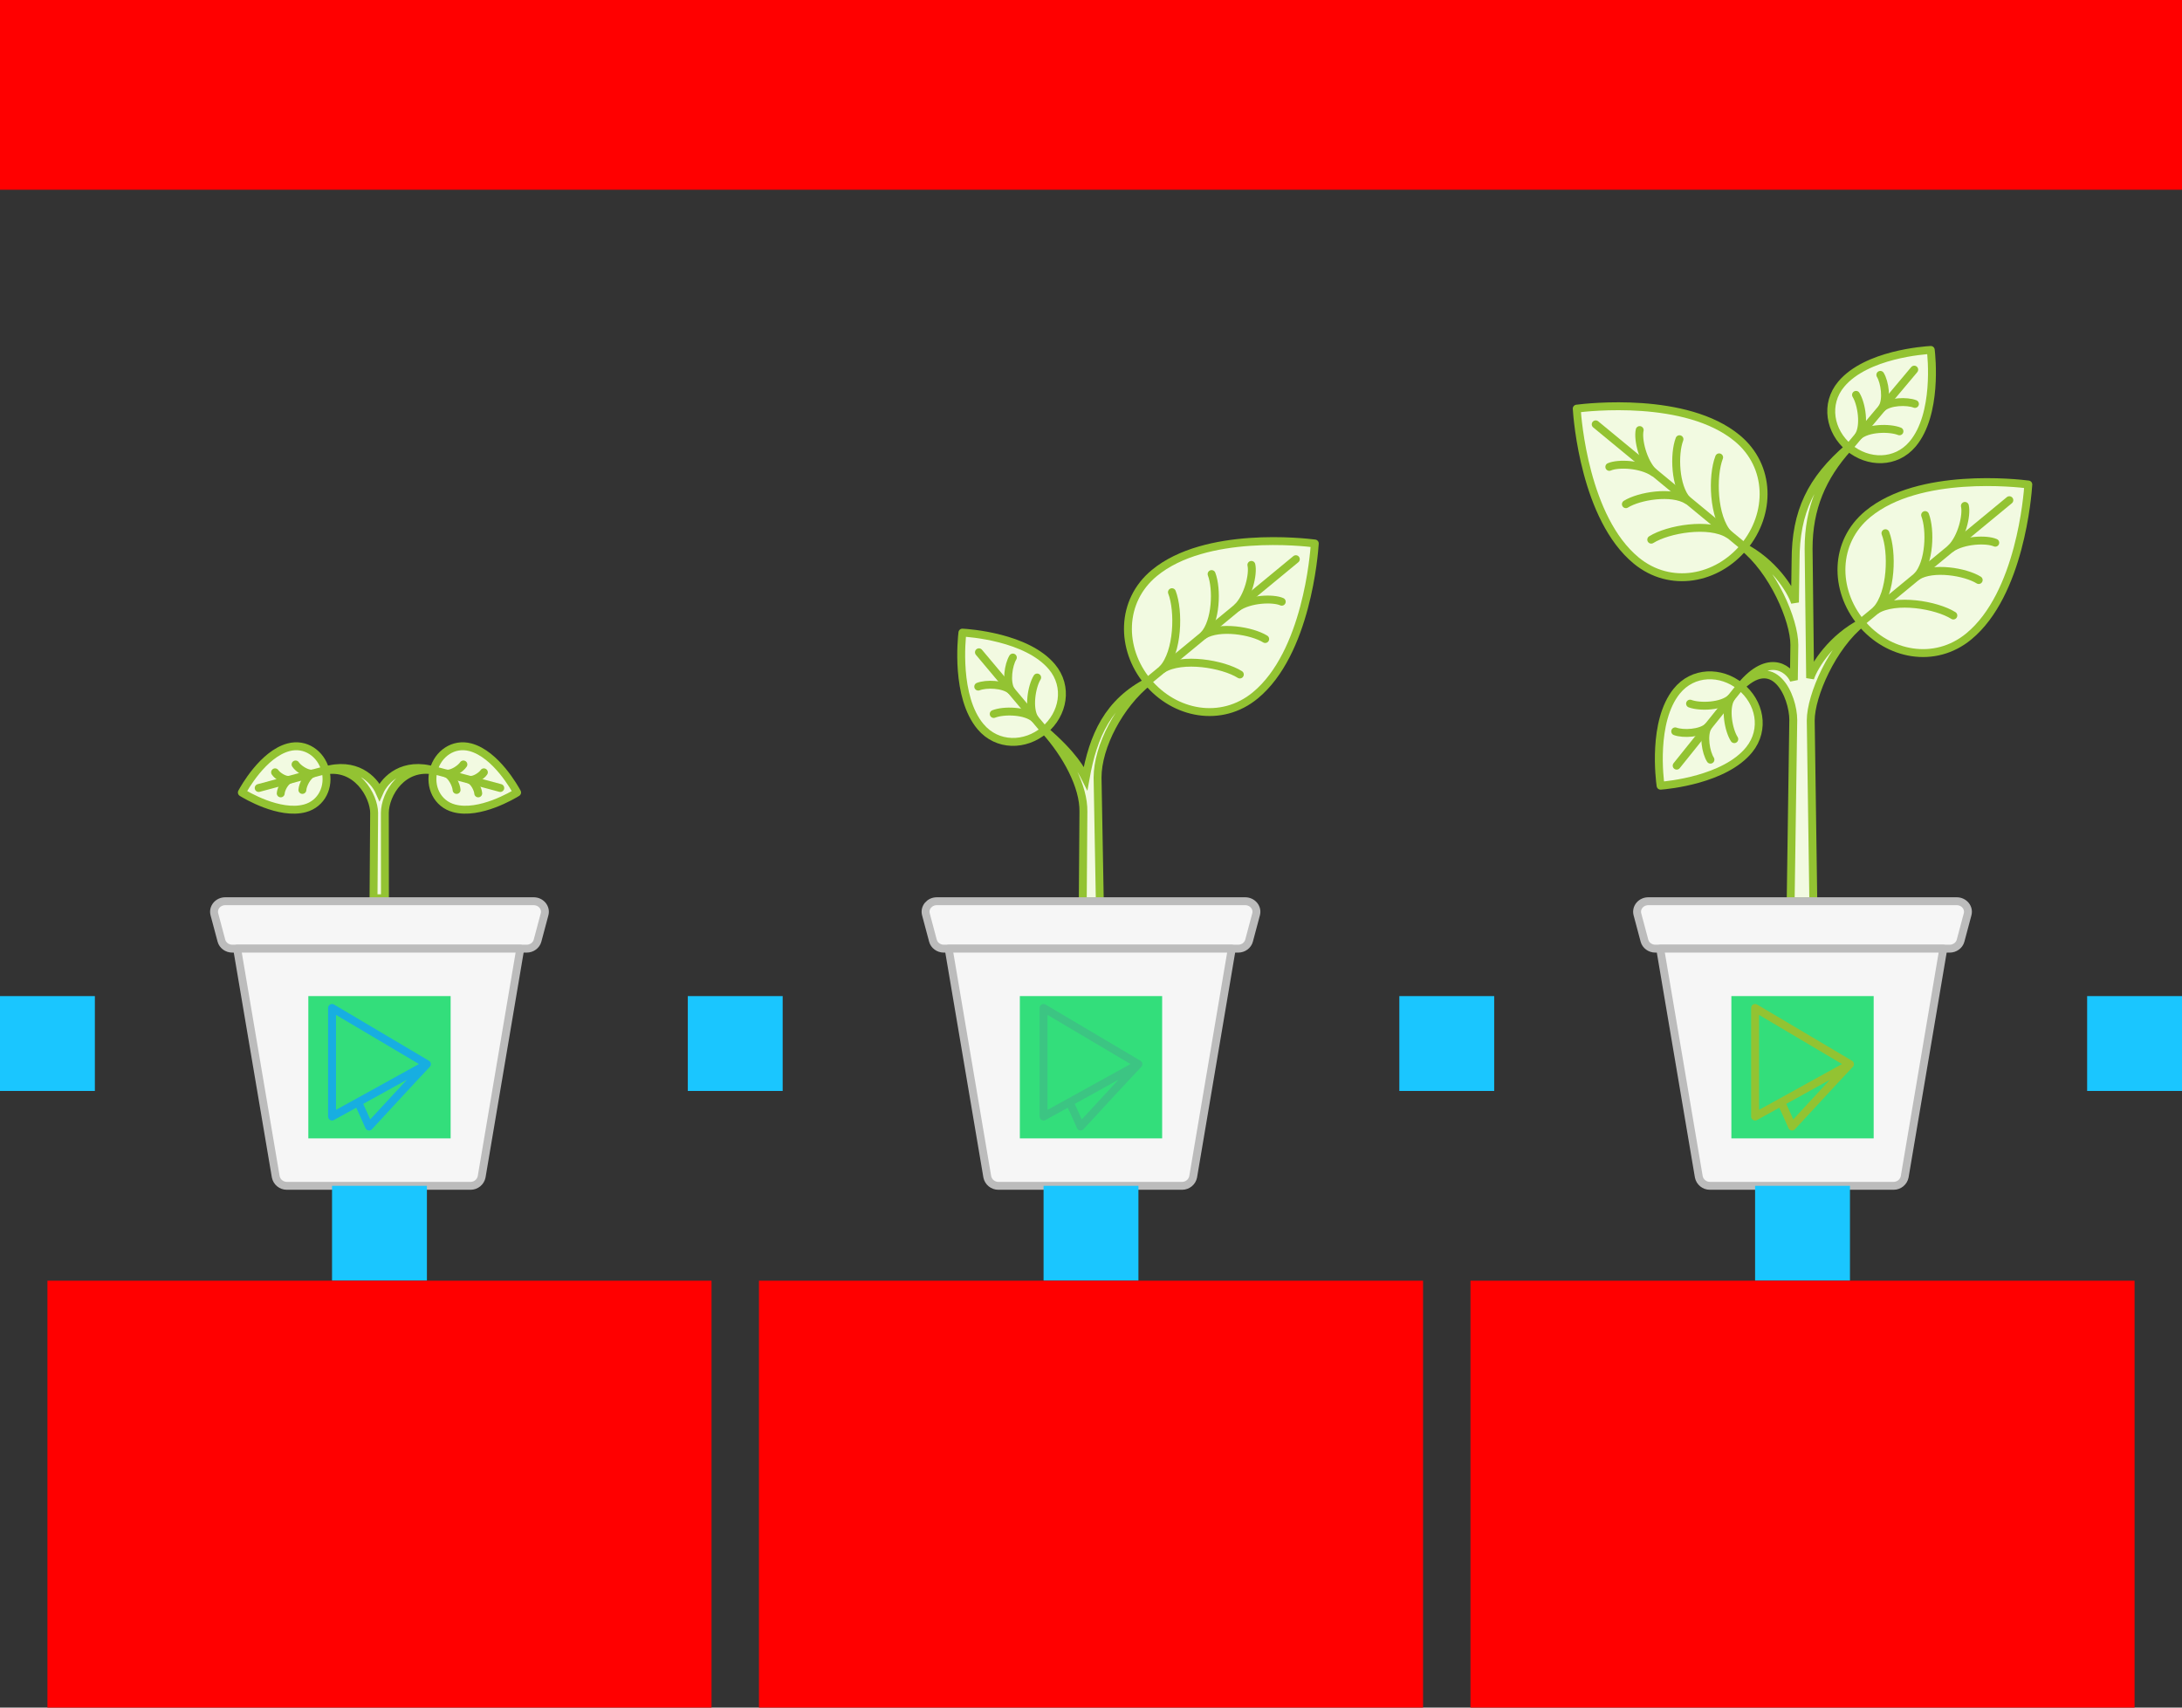 <svg xmlns="http://www.w3.org/2000/svg" width="552" height="432"><rect width="100%" height="100%" fill="#333333" stroke="none"/>    <g id="stairs-grow-v1--family--3">        <g id="lines">            <g id="g-3">                <g id="cu">                    <g id="cu_1">                        <g id="cu_2" >                            <path id="Vector" transform="matrix(0.636, 0.771, -0.771, 0.636, 500.354, 107.092)" fill="#f2fae1" d="M0 36.078 C0 47.264 9.326 54.911 20.076 54.911 C30.826 54.911 40.152 47.264 40.152 36.078 C40.152 19.291 22.069 1.869 20.076 0 C18.083 1.869 0 19.291 0 36.078 Z"></path>
                            <path id="Vector_1" transform="matrix(0.636, 0.771, -0.771, 0.636, 500.354, 107.092)" fill="none" stroke="#93c332" stroke-width="2" stroke-linejoin="round" stroke-linecap="round" stroke-miterlimit="4"  d="M 20.076 54.911 C 9.326 54.911 0 47.264 0 36.078 C 0 19.291 18.083 1.869 20.076 0 C 22.069 1.869 40.152 19.291 40.152 36.078 C 40.152 47.264 30.826 54.911 20.076 54.911 Z"></path></g>
                        <path id="Vector_2" transform="matrix(0.636, 0.771, -0.771, 0.636, 508.322, 126.543)" fill="none" stroke="#93c332" stroke-width="2" stroke-linejoin="round" stroke-linecap="round" stroke-miterlimit="4"  d="M 0 48.68 L 0 0"></path>
                        <path id="Vector_3" transform="matrix(0.636, 0.771, -0.771, 0.636, 497.078, 127.988)" fill="none" stroke="#93c332" stroke-width="2" stroke-linejoin="round" stroke-linecap="round" stroke-miterlimit="4"  d="M 12.081 0 C 9.949 1.066 6.396 5.685 6.041 9.594 C 5.685 5.685 2.132 1.066 0 0"></path>
                        <path id="Vector_4" transform="matrix(0.636, 0.771, -0.771, 0.636, 487.012, 130.305)" fill="none" stroke="#93c332" stroke-width="2" stroke-linejoin="round" stroke-linecap="round" stroke-miterlimit="4"  d="M 21.32 0 C 17.557 1.263 11.287 6.738 10.66 11.37 C 10.033 6.738 3.762 1.263 0 0"></path>
                        <path id="Vector_5" transform="matrix(0.636, 0.771, -0.771, 0.636, 476.98, 134.895)" fill="none" stroke="#93c332" stroke-width="2" stroke-linejoin="round" stroke-linecap="round" stroke-miterlimit="4"  d="M 27.005 0 C 22.239 1.579 14.297 8.423 13.502 14.213 C 12.708 8.423 4.766 1.579 0 0"></path></g>
                    <g id="cu_3">                        <g id="cu_4" >                            <path id="Vector_6" transform="matrix(-0.636, 0.771, 0.771, 0.636, 411.645, 87.903)" fill="#f2fae1" d="M0 36.078 C0 47.264 9.326 54.911 20.076 54.911 C30.826 54.911 40.152 47.264 40.152 36.078 C40.152 19.291 22.069 1.869 20.076 0 C18.083 1.869 0 19.291 0 36.078 Z"></path>
                            <path id="Vector_7" transform="matrix(-0.636, 0.771, 0.771, 0.636, 411.645, 87.903)" fill="none" stroke="#93c332" stroke-width="2" stroke-linejoin="round" stroke-linecap="round" stroke-miterlimit="4"  d="M 20.076 54.911 C 9.326 54.911 0 47.264 0 36.078 C 0 19.291 18.083 1.869 20.076 0 C 22.069 1.869 40.152 19.291 40.152 36.078 C 40.152 47.264 30.826 54.911 20.076 54.911 Z"></path></g>
                        <path id="Vector_8" transform="matrix(-0.636, 0.771, 0.771, 0.636, 403.676, 107.354)" fill="none" stroke="#93c332" stroke-width="2" stroke-linejoin="round" stroke-linecap="round" stroke-miterlimit="4"  d="M 0 48.68 L 0 0"></path>
                        <path id="Vector_9" transform="matrix(-0.636, 0.771, 0.771, 0.636, 414.806, 108.8)" fill="none" stroke="#93c332" stroke-width="2" stroke-linejoin="round" stroke-linecap="round" stroke-miterlimit="4"  d="M 12.081 0 C 9.949 1.066 6.396 5.685 6.041 9.594 C 5.685 5.685 2.132 1.066 0 0"></path>
                        <path id="Vector_10" transform="matrix(-0.636, 0.771, 0.771, 0.636, 424.872, 111.116)" fill="none" stroke="#93c332" stroke-width="2" stroke-linejoin="round" stroke-linecap="round" stroke-miterlimit="4"  d="M 21.32 0 C 17.557 1.263 11.287 6.738 10.66 11.37 C 10.033 6.738 3.762 1.263 0 0"></path>
                        <path id="Vector_11" transform="matrix(-0.636, 0.771, 0.771, 0.636, 434.904, 115.706)" fill="none" stroke="#93c332" stroke-width="2" stroke-linejoin="round" stroke-linecap="round" stroke-miterlimit="4"  d="M 27.005 0 C 22.239 1.579 14.297 8.423 13.502 14.213 C 12.708 8.423 4.766 1.579 0 0"></path></g>
                    <g id="cu_5">                        <g id="cu_6" >                            <path id="Vector_12" transform="matrix(0.78, 0.626, 0.626, -0.78, 410.902, 191.4)" fill="#f2fae1" d="M0 21.173 C0 27.737 5.473 32.224 11.782 32.224 C18.09 32.224 23.563 27.737 23.563 21.173 C23.563 11.321 12.951 1.097 11.782 0 C10.612 1.097 0 11.321 0 21.173 Z"></path>
                            <path id="Vector_13" transform="matrix(0.78, 0.626, 0.626, -0.78, 410.902, 191.4)" fill="none" stroke="#93c332" stroke-width="2" stroke-linejoin="round" stroke-linecap="round" stroke-miterlimit="4"  d="M 11.782 32.224 C 5.473 32.224 0 27.737 0 21.173 C 0 11.321 10.612 1.097 11.782 0 C 12.951 1.097 23.563 11.321 23.563 21.173 C 23.563 27.737 18.09 32.224 11.782 32.224 Z"></path></g>
                        <path id="Vector_14" transform="matrix(0.78, 0.626, 0.626, -0.78, 424.159, 193.703)" fill="none" stroke="#93c332" stroke-width="2" stroke-linejoin="round" stroke-linecap="round" stroke-miterlimit="4"  d="M 0 25.725 L 0 0"></path>
                        <path id="Vector_15" transform="matrix(0.78, 0.626, 0.626, -0.78, 423.789, 185.027)" fill="none" stroke="#93c332" stroke-width="2" stroke-linejoin="round" stroke-linecap="round" stroke-miterlimit="4"  d="M 11.435 0 C 9.418 0.678 6.054 3.614 5.718 6.099 C 5.381 3.614 2.018 0.678 0 0"></path>
                        <path id="Vector_16" transform="matrix(0.78, 0.626, 0.626, -0.78, 427.548, 178.013)" fill="none" stroke="#93c332" stroke-width="2" stroke-linejoin="round" stroke-linecap="round" stroke-miterlimit="4"  d="M 14.348 0 C 11.816 0.839 7.596 4.475 7.174 7.551 C 6.752 4.475 2.532 0.839 0 0"></path></g>
                    <g id="cu_7">                        <g id="cu_8" >                            <path id="Vector_17" transform="matrix(0.766, 0.643, -0.643, 0.766, 479.419, 80.957)" fill="#f2fae1" d="M0 21.173 C0 27.737 5.473 32.224 11.782 32.224 C18.09 32.224 23.563 27.737 23.563 21.173 C23.563 11.321 12.951 1.097 11.782 0 C10.612 1.097 0 11.321 0 21.173 Z"></path>
                            <path id="Vector_18" transform="matrix(0.766, 0.643, -0.643, 0.766, 479.419, 80.957)" fill="none" stroke="#93c332" stroke-width="2" stroke-linejoin="round" stroke-linecap="round" stroke-miterlimit="4"  d="M 11.782 32.224 C 5.473 32.224 0 27.737 0 21.173 C 0 11.321 10.612 1.097 11.782 0 C 12.951 1.097 23.563 11.321 23.563 21.173 C 23.563 27.737 18.09 32.224 11.782 32.224 Z"></path></g>
                        <path id="Vector_19" transform="matrix(0.766, 0.643, -0.643, 0.766, 484.261, 93.511)" fill="none" stroke="#93c332" stroke-width="2" stroke-linejoin="round" stroke-linecap="round" stroke-miterlimit="4"  d="M 0 25.725 L 0 0"></path>
                        <path id="Vector_20" transform="matrix(0.766, 0.643, -0.643, 0.766, 475.681, 94.838)" fill="none" stroke="#93c332" stroke-width="2" stroke-linejoin="round" stroke-linecap="round" stroke-miterlimit="4"  d="M 11.435 0 C 9.418 0.678 6.054 3.614 5.718 6.099 C 5.381 3.614 2.018 0.678 0 0"></path>
                        <path id="Vector_21" transform="matrix(0.766, 0.643, -0.643, 0.766, 469.533, 99.893)" fill="none" stroke="#93c332" stroke-width="2" stroke-linejoin="round" stroke-linecap="round" stroke-miterlimit="4"  d="M 14.348 0 C 11.816 0.839 7.596 4.475 7.174 7.551 C 6.752 4.475 2.532 0.839 0 0"></path></g>
                    <g id="cu_9" >                        <path id="vector" transform="translate(439.707, 113.262)" fill="#f2fae1" d="M17.832 25.515 C17.832 15.315 21.252 7.362 27.886 0 C18.525 8.061 14.535 16.127 14.535 28.577 L14.382 39.143 C13.299 35.901 8.879 28.921 1.144 24.993 C8.819 31.059 14.227 43.598 14.227 49.886 L14.099 58.774 C12.726 55.603 7.205 51.749 0 61.147 C9.062 51.342 13.954 62.988 13.954 68.868 L13.293 114.738 L19.024 114.738 L18.371 68.994 C18.371 62.749 23.799 50.221 31.44 44.18 C23.744 48.089 19.329 55.019 18.218 58.282 L17.832 25.515 Z"></path>
                        <path id="vector_1" transform="translate(439.707, 113.262)" fill="none" stroke="#93c332" stroke-width="2" stroke-linejoin="miter" stroke-linecap="none" stroke-miterlimit="4"  d="M 17.832 25.515 C 17.832 15.315 21.252 7.362 27.886 0 C 18.525 8.061 14.535 16.127 14.535 28.577 L 14.382 39.143 C 13.299 35.901 8.879 28.921 1.144 24.993 C 8.819 31.059 14.227 43.598 14.227 49.886 L 14.099 58.774 C 12.726 55.603 7.205 51.749 0 61.147 C 9.062 51.342 13.954 62.988 13.954 68.868 L 13.293 114.738 L 19.024 114.738 L 18.371 68.994 C 18.371 62.749 23.799 50.221 31.44 44.18 C 23.744 48.089 19.329 55.019 18.218 58.282 L 17.832 25.515 Z"></path></g></g>
                <g id="cu_10">                    <g id="cu_11" >                        <path id="vector_2" transform="translate(414.148, 228)" fill="#f6f6f6" d="M0.086 3.314 C-0.363 1.631 0.994 0 2.844 0 L80.856 0 C82.706 0 84.063 1.631 83.614 3.314 L81.835 9.981 C81.518 11.168 80.381 12 79.077 12 L4.623 12 C3.319 12 2.182 11.168 1.865 9.981 L0.086 3.314 Z"></path>
                        <path id="vector_3" transform="translate(414.148, 228)" fill="none" stroke="#bcbcbc" stroke-width="2" stroke-linejoin="round" stroke-linecap="none" stroke-miterlimit="4"  d="M 0.086 3.314 C -0.363 1.631 0.994 0 2.844 0 L 80.856 0 C 82.706 0 84.063 1.631 83.614 3.314 L 81.835 9.981 C 81.518 11.168 80.381 12 79.077 12 L 4.623 12 C 3.319 12 2.182 11.168 1.865 9.981 L 0.086 3.314 Z"></path></g>
                    <g id="cu_12" >                        <path id="vector_4" transform="translate(419.985, 240)" fill="#f6f6f6" d="M0 0 L71.634 0 L61.858 57.721 C61.592 59.046 60.425 60 59.07 60 L12.564 60 C11.209 60 10.042 59.046 9.776 57.721 L0 0 Z"></path>
                        <path id="vector_5" transform="translate(419.985, 240)" fill="none" stroke="#bcbcbc" stroke-width="2" stroke-linejoin="round" stroke-linecap="none" stroke-miterlimit="4"  d="M 0 0 L 71.634 0 L 61.858 57.721 C 61.592 59.046 60.425 60 59.07 60 L 12.564 60 C 11.209 60 10.042 59.046 9.776 57.721 L 0 0 Z"></path></g></g></g>
            <g id="g-2">                <g id="cu_13">                    <g id="cu_14">                        <g id="cu_15" >                            <path id="Vector_22" transform="matrix(0.636, 0.771, -0.771, 0.636, 319.85, 122.016)" fill="#f2fae1" d="M0 36.078 C0 47.264 9.326 54.911 20.076 54.911 C30.826 54.911 40.152 47.264 40.152 36.078 C40.152 19.291 22.069 1.869 20.076 0 C18.083 1.869 0 19.291 0 36.078 Z"></path>
                            <path id="Vector_23" transform="matrix(0.636, 0.771, -0.771, 0.636, 319.85, 122.016)" fill="none" stroke="#93c332" stroke-width="2" stroke-linejoin="round" stroke-linecap="round" stroke-miterlimit="4"  d="M 20.076 54.911 C 9.326 54.911 0 47.264 0 36.078 C 0 19.291 18.083 1.869 20.076 0 C 22.069 1.869 40.152 19.291 40.152 36.078 C 40.152 47.264 30.826 54.911 20.076 54.911 Z"></path></g>
                        <path id="Vector_24" transform="matrix(0.636, 0.771, -0.771, 0.636, 327.818, 141.467)" fill="none" stroke="#93c332" stroke-width="2" stroke-linejoin="round" stroke-linecap="round" stroke-miterlimit="4"  d="M 0 48.68 L 0 0"></path>
                        <path id="Vector_25" transform="matrix(0.636, 0.771, -0.771, 0.636, 316.574, 142.912)" fill="none" stroke="#93c332" stroke-width="2" stroke-linejoin="round" stroke-linecap="round" stroke-miterlimit="4"  d="M 12.081 0 C 9.949 1.066 6.396 5.685 6.041 9.594 C 5.685 5.685 2.132 1.066 0 0"></path>
                        <path id="Vector_26" transform="matrix(0.636, 0.771, -0.771, 0.636, 306.508, 145.229)" fill="none" stroke="#93c332" stroke-width="2" stroke-linejoin="round" stroke-linecap="round" stroke-miterlimit="4"  d="M 21.32 0 C 17.557 1.263 11.287 6.738 10.66 11.37 C 10.033 6.738 3.762 1.263 0 0"></path>
                        <path id="Vector_27" transform="matrix(0.636, 0.771, -0.771, 0.636, 296.477, 149.819)" fill="none" stroke="#93c332" stroke-width="2" stroke-linejoin="round" stroke-linecap="round" stroke-miterlimit="4"  d="M 27.005 0 C 22.239 1.579 14.297 8.423 13.502 14.213 C 12.708 8.423 4.766 1.579 0 0"></path></g>
                    <g id="cu_16">                        <g id="cu_17" >                            <path id="Vector_28" transform="matrix(-0.766, 0.643, 0.643, 0.766, 252.493, 152.468)" fill="#f2fae1" d="M0 21.173 C0 27.737 5.473 32.224 11.782 32.224 C18.09 32.224 23.563 27.737 23.563 21.173 C23.563 11.321 12.951 1.097 11.782 0 C10.612 1.097 0 11.321 0 21.173 Z"></path>
                            <path id="Vector_29" transform="matrix(-0.766, 0.643, 0.643, 0.766, 252.493, 152.468)" fill="none" stroke="#93c332" stroke-width="2" stroke-linejoin="round" stroke-linecap="round" stroke-miterlimit="4"  d="M 11.782 32.224 C 5.473 32.224 0 27.737 0 21.173 C 0 11.321 10.612 1.097 11.782 0 C 12.951 1.097 23.563 11.321 23.563 21.173 C 23.563 27.737 18.09 32.224 11.782 32.224 Z"></path></g>
                        <path id="Vector_30" transform="matrix(-0.766, 0.643, 0.643, 0.766, 247.651, 165.022)" fill="none" stroke="#93c332" stroke-width="2" stroke-linejoin="round" stroke-linecap="round" stroke-miterlimit="4"  d="M 0 25.725 L 0 0"></path>
                        <path id="Vector_31" transform="matrix(-0.766, 0.643, 0.643, 0.766, 256.231, 166.349)" fill="none" stroke="#93c332" stroke-width="2" stroke-linejoin="round" stroke-linecap="round" stroke-miterlimit="4"  d="M 11.435 0 C 9.418 0.678 6.054 3.614 5.718 6.099 C 5.381 3.614 2.018 0.678 0 0"></path>
                        <path id="Vector_32" transform="matrix(-0.766, 0.643, 0.643, 0.766, 262.379, 171.403)" fill="none" stroke="#93c332" stroke-width="2" stroke-linejoin="round" stroke-linecap="round" stroke-miterlimit="4"  d="M 14.348 0 C 11.816 0.839 7.596 4.475 7.174 7.551 C 6.752 4.475 2.532 0.839 0 0"></path></g>
                    <g id="cu_18" >                        <path id="vector_6" transform="translate(264.318, 172.366)" fill="#f2fae1" d="M26.325 0 C18.871 5.893 13.343 16.5 13.343 24.355 L13.909 55.634 L9.599 55.634 L9.765 32.966 C9.864 26.578 5.52 18.532 0 12.407 C7.349 18.735 9.26 22.509 10.306 24.577 C12.222 13.802 15.957 5.266 26.325 0 Z"></path>
                        <path id="vector_7" transform="translate(264.318, 172.366)" fill="none" stroke="#93c332" stroke-width="2" stroke-linejoin="miter" stroke-linecap="none" stroke-miterlimit="4"  d="M 26.325 0 C 18.871 5.893 13.343 16.5 13.343 24.355 L 13.909 55.634 L 9.599 55.634 L 9.765 32.966 C 9.864 26.578 5.52 18.532 0 12.407 C 7.349 18.735 9.26 22.509 10.306 24.577 C 12.222 13.802 15.957 5.266 26.325 0 Z"></path></g></g>
                <g id="cu_19">                    <g id="cu_20" >                        <path id="vector_8" transform="translate(234.149, 228)" fill="#f6f6f6" d="M0.086 3.314 C-0.363 1.631 0.994 0 2.844 0 L80.856 0 C82.706 0 84.063 1.631 83.614 3.314 L81.835 9.981 C81.518 11.168 80.381 12 79.077 12 L4.623 12 C3.319 12 2.182 11.168 1.865 9.981 L0.086 3.314 Z"></path>
                        <path id="vector_9" transform="translate(234.149, 228)" fill="none" stroke="#bcbcbc" stroke-width="2" stroke-linejoin="round" stroke-linecap="none" stroke-miterlimit="4"  d="M 0.086 3.314 C -0.363 1.631 0.994 0 2.844 0 L 80.856 0 C 82.706 0 84.063 1.631 83.614 3.314 L 81.835 9.981 C 81.518 11.168 80.381 12 79.077 12 L 4.623 12 C 3.319 12 2.182 11.168 1.865 9.981 L 0.086 3.314 Z"></path></g>
                    <g id="cu_21" >                        <path id="vector_10" transform="translate(239.986, 240)" fill="#f6f6f6" d="M0 0 L71.634 0 L61.858 57.721 C61.592 59.046 60.425 60 59.07 60 L12.564 60 C11.209 60 10.042 59.046 9.776 57.721 L0 0 Z"></path>
                        <path id="vector_11" transform="translate(239.986, 240)" fill="none" stroke="#bcbcbc" stroke-width="2" stroke-linejoin="round" stroke-linecap="none" stroke-miterlimit="4"  d="M 0 0 L 71.634 0 L 61.858 57.721 C 61.592 59.046 60.425 60 59.07 60 L 12.564 60 C 11.209 60 10.042 59.046 9.776 57.721 L 0 0 Z"></path></g></g></g>
            <g id="g-1">                <g id="cu_22">                    <g id="cu_23">                        <g id="cu_24" >                            <path id="Vector_33" transform="matrix(-0.259, 0.966, -0.966, -0.259, 132.888, 192.773)" fill="#f2fae1" d="M0 14.366 C0 18.82 3.714 21.865 7.994 21.865 C12.275 21.865 15.988 18.82 15.988 14.366 C15.988 7.681 8.788 0.744 7.994 0 C7.201 0.744 0 7.681 0 14.366 Z"></path>
                            <path id="Vector_34" transform="matrix(-0.259, 0.966, -0.966, -0.259, 132.888, 192.773)" fill="none" stroke="#93c332" stroke-width="2" stroke-linejoin="round" stroke-linecap="round" stroke-miterlimit="4"  d="M 7.994 21.865 C 3.714 21.865 0 18.82 0 14.366 C 0 7.681 7.201 0.744 7.994 0 C 8.788 0.744 15.988 7.681 15.988 14.366 C 15.988 18.82 12.275 21.865 7.994 21.865 Z"></path></g>
                        <path id="Vector_35" transform="matrix(-0.259, 0.966, -0.966, -0.259, 126.56, 199.354)" fill="none" stroke="#93c332" stroke-width="2" stroke-linejoin="round" stroke-linecap="round" stroke-miterlimit="4"  d="M 0 17.455 L 0 0"></path>
                        <path id="Vector_36" transform="matrix(-0.259, 0.966, -0.966, -0.259, 122.411, 195.389)" fill="none" stroke="#93c332" stroke-width="2" stroke-linejoin="round" stroke-linecap="round" stroke-miterlimit="4"  d="M 5.515 0 C 4.542 0.327 2.92 1.743 2.757 2.941 C 2.595 1.743 0.973 0.327 0 0"></path>
                        <path id="Vector_37" transform="matrix(-0.259, 0.966, -0.966, -0.259, 117.232, 193.4)" fill="none" stroke="#93c332" stroke-width="2" stroke-linejoin="round" stroke-linecap="round" stroke-miterlimit="4"  d="M 6.672 0 C 5.495 0.39 3.532 2.081 3.336 3.512 C 3.14 2.081 1.177 0.39 0 0"></path></g>
                    <g id="cu_25">                        <g id="cu_26" >                            <path id="Vector_38" transform="matrix(0.259, 0.966, 0.966, -0.259, 59.112, 192.773)" fill="#f2fae1" d="M0 14.366 C0 18.82 3.714 21.865 7.994 21.865 C12.275 21.865 15.988 18.82 15.988 14.366 C15.988 7.681 8.788 0.744 7.994 0 C7.201 0.744 0 7.681 0 14.366 Z"></path>
                            <path id="Vector_39" transform="matrix(0.259, 0.966, 0.966, -0.259, 59.112, 192.773)" fill="none" stroke="#93c332" stroke-width="2" stroke-linejoin="round" stroke-linecap="round" stroke-miterlimit="4"  d="M 7.994 21.865 C 3.714 21.865 0 18.82 0 14.366 C 0 7.681 7.201 0.744 7.994 0 C 8.788 0.744 15.988 7.681 15.988 14.366 C 15.988 18.82 12.275 21.865 7.994 21.865 Z"></path></g>
                        <path id="Vector_40" transform="matrix(0.259, 0.966, 0.966, -0.259, 65.44, 199.354)" fill="none" stroke="#93c332" stroke-width="2" stroke-linejoin="round" stroke-linecap="round" stroke-miterlimit="4"  d="M 0 17.455 L 0 0"></path>
                        <path id="Vector_41" transform="matrix(0.259, 0.966, 0.966, -0.259, 69.589, 195.389)" fill="none" stroke="#93c332" stroke-width="2" stroke-linejoin="round" stroke-linecap="round" stroke-miterlimit="4"  d="M 5.515 0 C 4.542 0.327 2.92 1.743 2.757 2.941 C 2.595 1.743 0.973 0.327 0 0"></path>
                        <path id="Vector_42" transform="matrix(0.259, 0.966, 0.966, -0.259, 74.768, 193.4)" fill="none" stroke="#93c332" stroke-width="2" stroke-linejoin="round" stroke-linecap="round" stroke-miterlimit="4"  d="M 6.672 0 C 5.495 0.39 3.532 2.081 3.336 3.512 C 3.14 2.081 1.177 0.39 0 0"></path></g>
                    <g id="cu_27" >                        <path id="vector_12" transform="translate(81.935, 194.293)" fill="#f2fae1" d="M14.066 6.059 C12.665 2.875 8.031 -1.79 0 0.709 C8.237 -0.991 12.71 7.093 12.71 11.374 L12.557 32.954 L15.446 32.954 L15.422 11.374 C15.446 6.636 19.895 -0.991 28.132 0.709 C20.101 -1.79 15.467 2.875 14.066 6.059 Z"></path>
                        <path id="vector_13" transform="translate(81.935, 194.293)" fill="none" stroke="#93c332" stroke-width="2" stroke-linejoin="miter" stroke-linecap="none" stroke-miterlimit="4"  d="M 14.066 6.059 C 12.665 2.875 8.031 -1.79 0 0.709 C 8.237 -0.991 12.71 7.093 12.71 11.374 L 12.557 32.954 L 15.446 32.954 L 15.422 11.374 C 15.446 6.636 19.895 -0.991 28.132 0.709 C 20.101 -1.79 15.467 2.875 14.066 6.059 Z"></path></g></g>
                <g id="cu_28">                    <g id="cu_29" >                        <path id="vector_14" transform="translate(54.149, 228)" fill="#f6f6f6" d="M0.086 3.314 C-0.363 1.631 0.994 0 2.844 0 L80.856 0 C82.706 0 84.063 1.631 83.614 3.314 L81.835 9.981 C81.518 11.168 80.381 12 79.077 12 L4.623 12 C3.319 12 2.182 11.168 1.865 9.981 L0.086 3.314 Z"></path>
                        <path id="vector_15" transform="translate(54.149, 228)" fill="none" stroke="#bcbcbc" stroke-width="2" stroke-linejoin="round" stroke-linecap="none" stroke-miterlimit="4"  d="M 0.086 3.314 C -0.363 1.631 0.994 0 2.844 0 L 80.856 0 C 82.706 0 84.063 1.631 83.614 3.314 L 81.835 9.981 C 81.518 11.168 80.381 12 79.077 12 L 4.623 12 C 3.319 12 2.182 11.168 1.865 9.981 L 0.086 3.314 Z"></path></g>
                    <g id="cu_30" >                        <path id="vector_16" transform="translate(59.986, 240)" fill="#f6f6f6" d="M0 0 L71.634 0 L61.858 57.721 C61.592 59.046 60.425 60 59.07 60 L12.564 60 C11.209 60 10.042 59.046 9.776 57.721 L0 0 Z"></path>
                        <path id="vector_17" transform="translate(59.986, 240)" fill="none" stroke="#bcbcbc" stroke-width="2" stroke-linejoin="round" stroke-linecap="none" stroke-miterlimit="4"  d="M 0 0 L 71.634 0 L 61.858 57.721 C 61.592 59.046 60.425 60 59.07 60 L 12.564 60 C 11.209 60 10.042 59.046 9.776 57.721 L 0 0 Z"></path></g></g></g></g>
        <rect id="bt-cc-remove-3" fill="#1ac6ff33" transform="translate(444, 300)" width="24" height="24" rx="0" ry="0"></rect>
        <rect id="bt-cc-remove-2" fill="#1ac6ff33" transform="translate(264, 300)" width="24" height="24" rx="0" ry="0"></rect>
        <rect id="bt-cc-remove-1" fill="#1ac6ff33" transform="translate(84, 300)" width="24" height="24" rx="0" ry="0"></rect>
        <rect id="bt-cc-add-4" fill="#1ac6ff33" transform="translate(528, 252)" width="24" height="24" rx="0" ry="0"></rect>
        <rect id="bt-cc-add-3" fill="#1ac6ff33" transform="translate(354, 252)" width="24" height="24" rx="0" ry="0"></rect>
        <rect id="bt-cc-add-2" fill="#1ac6ff33" transform="translate(174, 252)" width="24" height="24" rx="0" ry="0"></rect>
        <rect id="bt-cc-add-1" fill="#1ac6ff33" transform="translate(0, 252)" width="24" height="24" rx="0" ry="0"></rect>
        <rect id="tx-ct-3" fill="#ff00001a" transform="translate(372, 324)" width="168" height="108" rx="0" ry="0"></rect>
        <rect id="tx-ct-2" fill="#ff00001a" transform="translate(192, 324)" width="168" height="108" rx="0" ry="0"></rect>
        <rect id="tx-ct-1" fill="#ff00001a" transform="translate(12, 324)" width="168" height="108" rx="0" ry="0"></rect>
        <rect id="tx-cb-title" fill="#ff00001a" width="552" height="48" rx="0" ry="0"></rect>
        <g id="ic-cc-3">            <path id="rect" transform="matrix(1, 1.7151245100058819e-15, -1.7151245100058819e-15, 1, 438, 252)" fill="#33de7b1a" d="M0 0 L36 0 L36 36 L0 36 L0 0 Z"></path>
            <g id="icon" transform="translate(438, 252)">                <path id="icon_1" transform="translate(6, 3)" fill="none" stroke="#93c332" stroke-width="2" stroke-linejoin="round" stroke-linecap="round" stroke-miterlimit="1.5"  d="M 0 0 C 8.01 4.723 16 9.478 24 14.217 C 19.397 16.786 11.966 20.886 6.591 23.847 C 2.778 25.947 0 27.474 0 27.474 L 0 0 Z M 24 14.217 C 19.076 19.436 14.242 24.739 9.363 30 C 8.441 27.949 7.552 25.881 6.591 23.847"></path></g></g>
        <g id="ic-cc-2">            <path id="rect_1" transform="matrix(1, 1.7151245100058819e-15, -1.7151245100058819e-15, 1, 258, 252)" fill="#33de7b1a" d="M0 0 L36 0 L36 36 L0 36 L0 0 Z"></path>
            <g id="icon_2" transform="translate(258, 252)">                <path id="icon_3" transform="translate(6, 3)" fill="none" stroke="#3cc583" stroke-width="2" stroke-linejoin="round" stroke-linecap="round" stroke-miterlimit="1.5"  d="M 0 0 C 8.01 4.723 16 9.478 24 14.217 C 19.397 16.786 11.966 20.886 6.591 23.847 C 2.778 25.947 0 27.474 0 27.474 L 0 0 Z M 24 14.217 C 19.076 19.436 14.242 24.739 9.363 30 C 8.441 27.949 7.552 25.881 6.591 23.847"></path></g></g>
        <g id="ic-cc-1">            <path id="rect_2" transform="matrix(1, 1.7151245100058819e-15, -1.7151245100058819e-15, 1, 78, 252)" fill="#33de7b1a" d="M0 0 L36 0 L36 36 L0 36 L0 0 Z"></path>
            <g id="icon_4" transform="translate(78, 252)">                <path id="icon_5" transform="translate(6, 3)" fill="none" stroke="#17aee1" stroke-width="2" stroke-linejoin="round" stroke-linecap="round" stroke-miterlimit="1.5"  d="M 0 0 C 8.01 4.723 16 9.478 24 14.217 C 19.397 16.786 11.966 20.886 6.591 23.847 C 2.778 25.947 0 27.474 0 27.474 L 0 0 Z M 24 14.217 C 19.076 19.436 14.242 24.739 9.363 30 C 8.441 27.949 7.552 25.881 6.591 23.847"></path></g></g></g></svg>